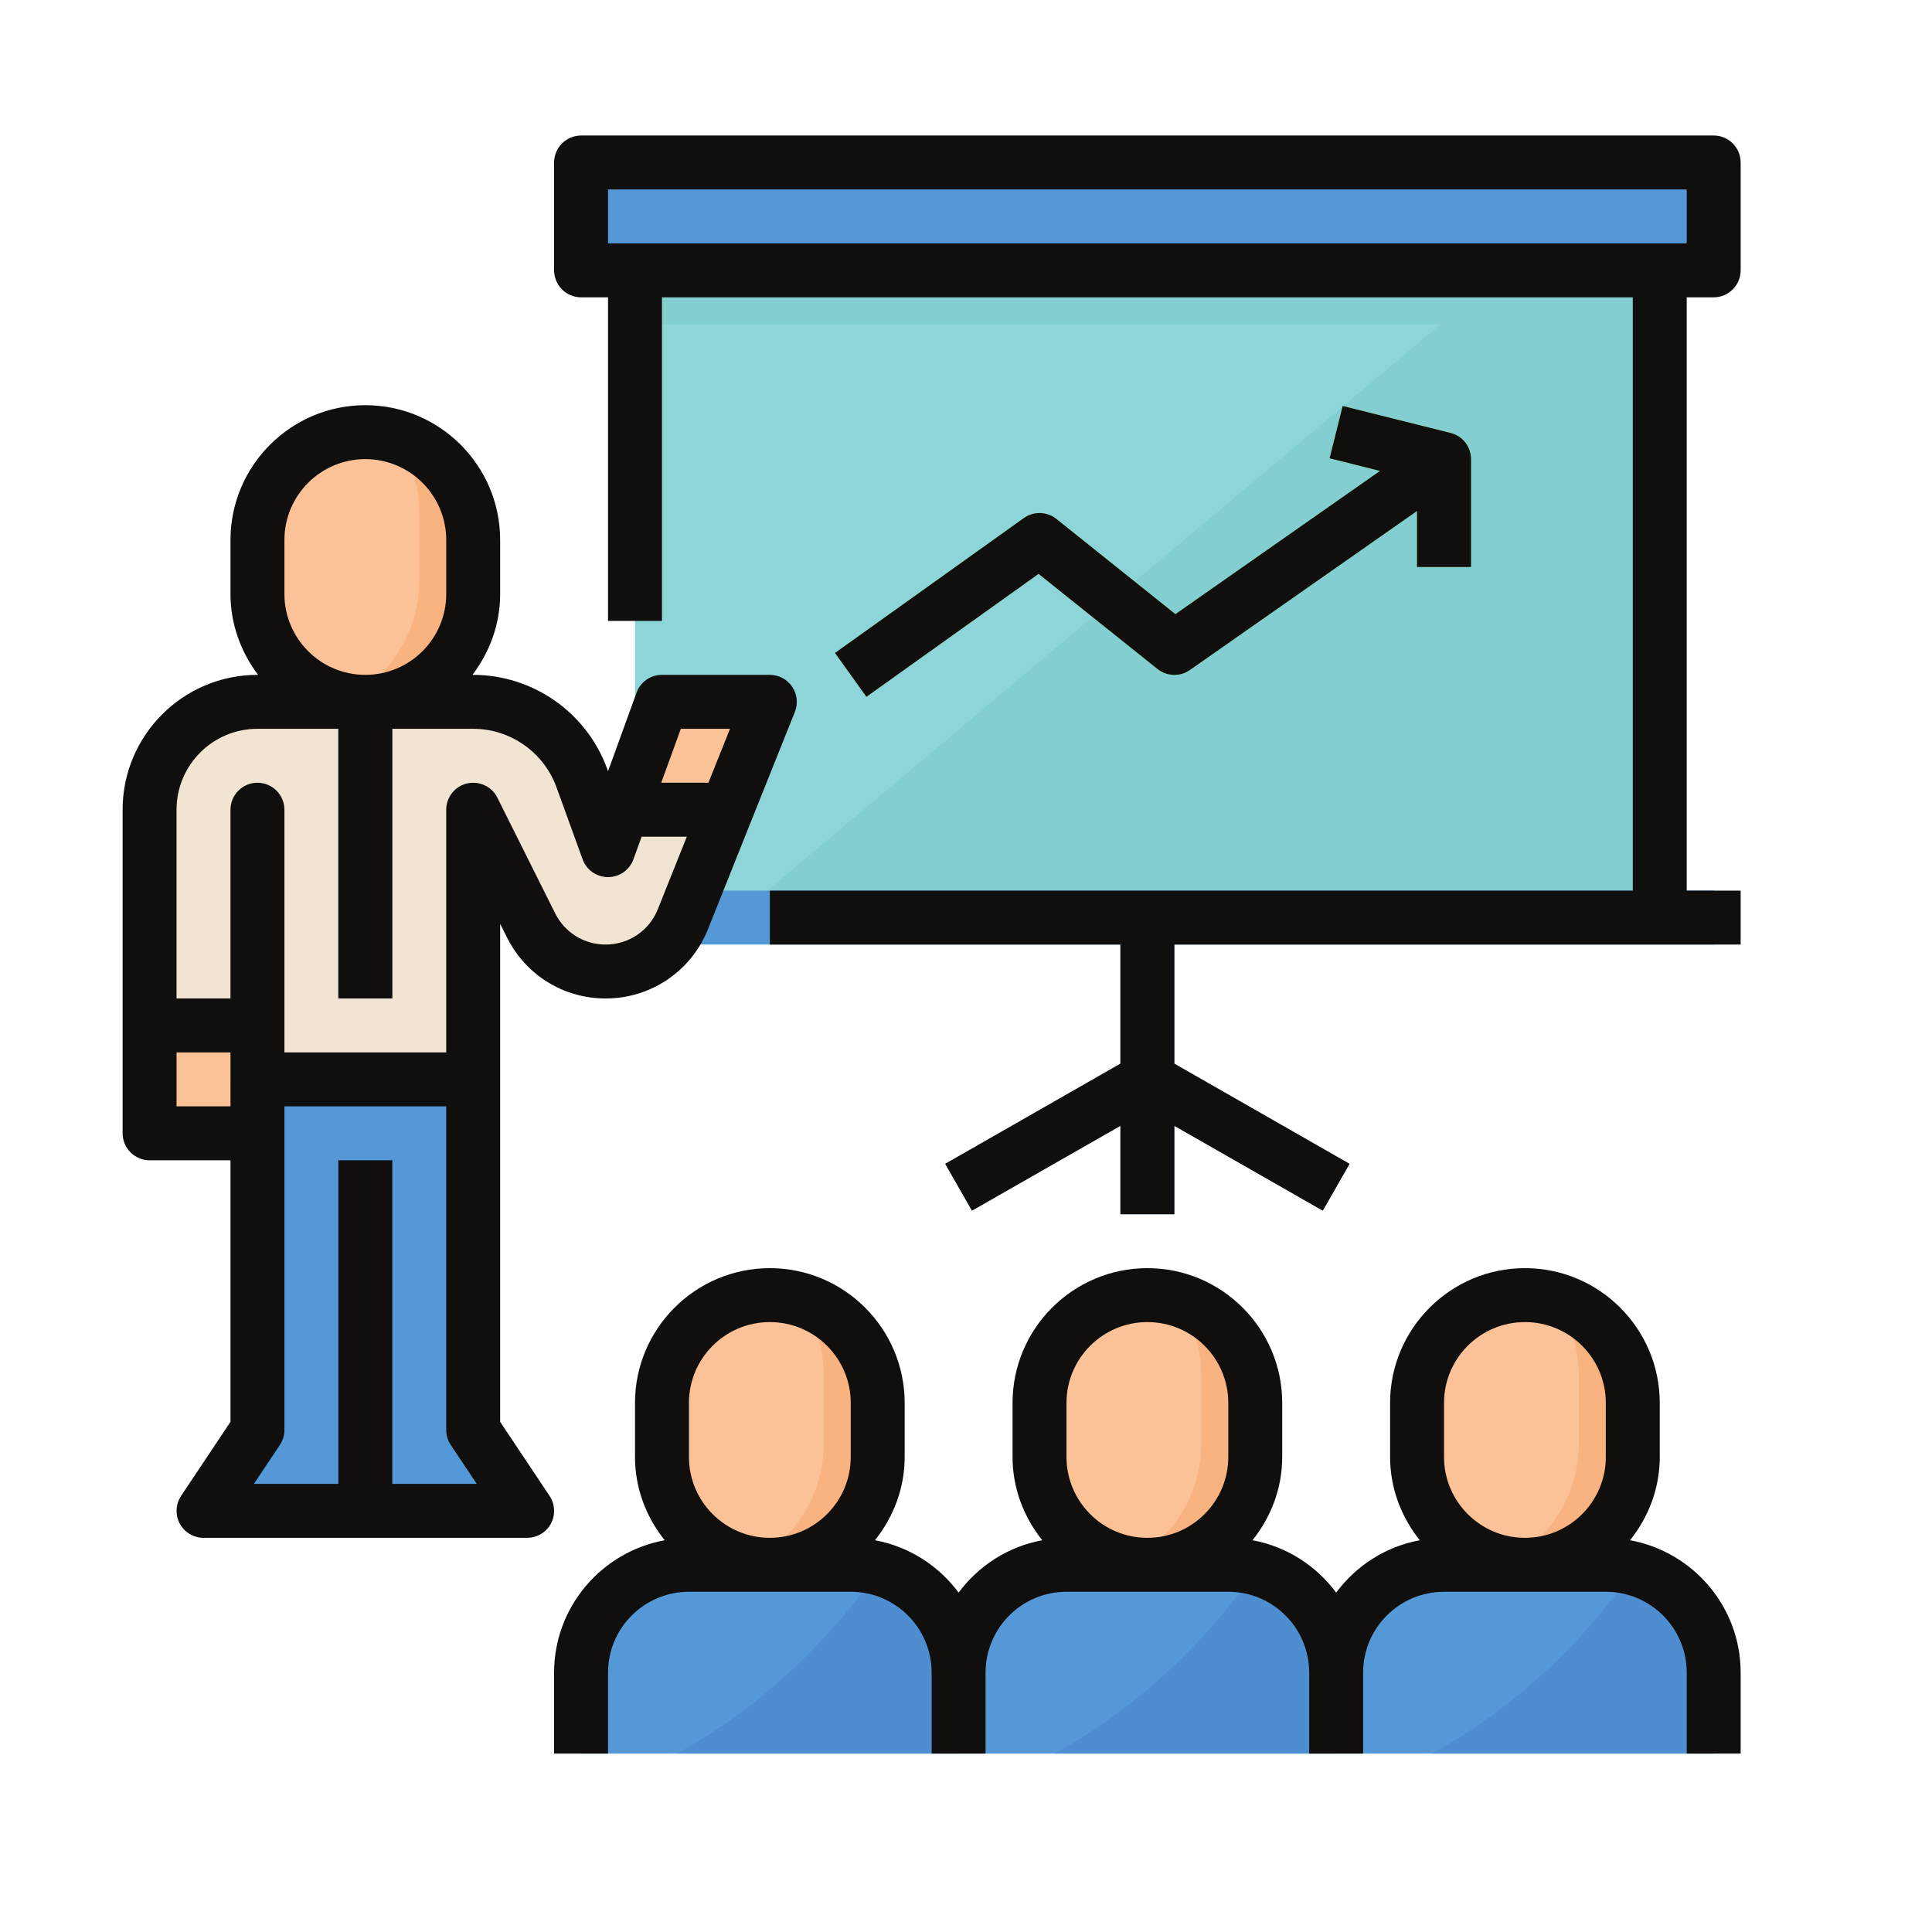 <svg xmlns="http://www.w3.org/2000/svg" xmlns:xlink="http://www.w3.org/1999/xlink" width="400" zoomAndPan="magnify" viewBox="0 0 300 300" height="400" preserveAspectRatio="xMidYMid meet" version="1.0"><defs><clipPath id="id1"><path d="M 207 242 L 267 242 L 267 272.293 L 207 272.293 Z M 207 242 " clip-rule="nonzero"/></clipPath><clipPath id="id2"><path d="M 148 242 L 208 242 L 208 272.293 L 148 272.293 Z M 148 242 " clip-rule="nonzero"/></clipPath><clipPath id="id3"><path d="M 90 242 L 149 242 L 149 272.293 L 90 272.293 Z M 90 242 " clip-rule="nonzero"/></clipPath><clipPath id="id4"><path d="M 105 243 L 149 243 L 149 272.293 L 105 272.293 Z M 105 243 " clip-rule="nonzero"/></clipPath><clipPath id="id5"><path d="M 163 243 L 208 243 L 208 272.293 L 163 272.293 Z M 163 243 " clip-rule="nonzero"/></clipPath><clipPath id="id6"><path d="M 222 243 L 267 243 L 267 272.293 L 222 272.293 Z M 222 243 " clip-rule="nonzero"/></clipPath><clipPath id="id7"><path d="M 86 196 L 270.289 196 L 270.289 272.293 L 86 272.293 Z M 86 196 " clip-rule="nonzero"/></clipPath><clipPath id="id8"><path d="M 19.039 62 L 124 62 L 124 239 L 19.039 239 Z M 19.039 62 " clip-rule="nonzero"/></clipPath><clipPath id="id9"><path d="M 86 21.043 L 270.289 21.043 L 270.289 189 L 86 189 Z M 86 21.043 " clip-rule="nonzero"/></clipPath></defs><path fill="#8dd5d8" d="M 98.602 41.98 L 98.602 142.48 L 257.727 142.48 L 257.727 41.98 L 98.602 41.98 " fill-opacity="1" fill-rule="nonzero"/><path fill="#82ced0" d="M 114.176 142.48 L 257.727 142.48 L 257.727 41.98 L 233.648 41.98 L 114.176 142.48 " fill-opacity="1" fill-rule="nonzero"/><path fill="#7ab82b" d="M 225.242 67.234 L 208.492 63.047 L 206.465 71.16 L 214.297 73.125 L 182.516 95.371 L 164.031 80.582 C 162.578 79.422 160.5 79.355 158.977 80.453 L 129.664 101.391 L 134.539 108.195 L 161.27 89.105 L 179.734 103.875 C 181.191 105.035 183.234 105.102 184.758 104.039 L 220.039 79.34 L 220.039 88.043 L 228.414 88.043 L 228.414 71.293 C 228.414 69.359 227.105 67.691 225.242 67.234 " fill-opacity="1" fill-rule="nonzero"/><path fill="#fbc197" d="M 236.789 242.98 C 227.531 242.98 220.039 235.488 220.039 226.23 L 220.039 217.855 C 220.039 208.594 227.531 201.105 236.789 201.105 C 246.047 201.105 253.539 208.594 253.539 217.855 L 253.539 226.23 C 253.539 235.488 246.047 242.98 236.789 242.98 " fill-opacity="1" fill-rule="nonzero"/><g clip-path="url(#id1)"><path fill="#5498d7" d="M 249.352 242.98 L 224.227 242.98 C 214.969 242.98 207.477 250.488 207.477 259.73 L 207.477 272.293 L 266.102 272.293 L 266.102 259.73 C 266.102 250.488 258.609 242.98 249.352 242.98 " fill-opacity="1" fill-rule="nonzero"/></g><path fill="#fbc197" d="M 178.164 242.98 C 168.906 242.98 161.414 235.488 161.414 226.23 L 161.414 217.855 C 161.414 208.594 168.906 201.105 178.164 201.105 C 187.422 201.105 194.914 208.594 194.914 217.855 L 194.914 226.23 C 194.914 235.488 187.422 242.98 178.164 242.98 " fill-opacity="1" fill-rule="nonzero"/><g clip-path="url(#id2)"><path fill="#5498d7" d="M 190.727 242.98 L 165.602 242.98 C 156.344 242.98 148.852 250.488 148.852 259.73 L 148.852 272.293 L 207.477 272.293 L 207.477 259.73 C 207.477 250.488 199.984 242.98 190.727 242.98 " fill-opacity="1" fill-rule="nonzero"/></g><path fill="#fbc197" d="M 119.539 242.98 C 110.281 242.98 102.789 235.488 102.789 226.23 L 102.789 217.855 C 102.789 208.594 110.281 201.105 119.539 201.105 C 128.797 201.105 136.289 208.594 136.289 217.855 L 136.289 226.23 C 136.289 235.488 128.797 242.98 119.539 242.98 " fill-opacity="1" fill-rule="nonzero"/><path fill="#f9b380" d="M 124.25 201.855 C 126.559 205.227 127.914 209.281 127.914 213.668 L 127.914 224.137 C 127.914 232.25 123.254 239.199 116.516 242.668 C 117.496 242.848 118.508 242.98 119.539 242.98 C 128.797 242.98 136.289 235.488 136.289 226.23 L 136.289 217.855 C 136.289 210.246 131.188 203.902 124.25 201.855 " fill-opacity="1" fill-rule="nonzero"/><path fill="#f9b380" d="M 182.875 201.855 C 185.184 205.227 186.539 209.281 186.539 213.668 L 186.539 224.137 C 186.539 232.25 181.879 239.199 175.141 242.668 C 176.121 242.848 177.133 242.98 178.164 242.98 C 187.422 242.98 194.914 235.488 194.914 226.23 L 194.914 217.855 C 194.914 210.246 189.812 203.902 182.875 201.855 " fill-opacity="1" fill-rule="nonzero"/><path fill="#fbc197" d="M 236.789 242.98 C 227.531 242.98 220.039 235.488 220.039 226.23 L 220.039 217.855 C 220.039 208.594 227.531 201.105 236.789 201.105 C 246.047 201.105 253.539 208.594 253.539 217.855 L 253.539 226.23 C 253.539 235.488 246.047 242.98 236.789 242.98 " fill-opacity="1" fill-rule="nonzero"/><path fill="#f9b380" d="M 241.5 201.855 C 243.809 205.227 245.164 209.281 245.164 213.668 L 245.164 224.137 C 245.164 232.25 240.504 239.199 233.766 242.668 C 234.746 242.848 235.758 242.98 236.789 242.98 C 246.047 242.98 253.539 235.488 253.539 226.23 L 253.539 217.855 C 253.539 210.246 248.438 203.902 241.5 201.855 " fill-opacity="1" fill-rule="nonzero"/><g clip-path="url(#id3)"><path fill="#5498d7" d="M 132.102 242.98 L 106.977 242.98 C 97.719 242.98 90.227 250.488 90.227 259.73 L 90.227 272.293 L 148.852 272.293 L 148.852 259.73 C 148.852 250.488 141.359 242.98 132.102 242.98 " fill-opacity="1" fill-rule="nonzero"/></g><path fill="#4884be" d="M 209.555 180.723 L 182.352 165.168 L 182.352 142.48 L 173.977 142.48 L 173.977 165.168 L 146.773 180.723 L 150.93 187.984 L 173.977 174.816 L 173.977 188.543 L 182.352 188.543 L 182.352 174.816 L 205.398 187.984 L 209.555 180.723 " fill-opacity="1" fill-rule="nonzero"/><path fill="#5498d7" d="M 266.102 41.98 L 90.227 41.98 L 90.227 25.23 L 266.102 25.23 L 266.102 41.98 " fill-opacity="1" fill-rule="nonzero"/><path fill="#5498d7" d="M 266.102 146.668 L 90.227 146.668 L 90.227 138.293 L 266.102 138.293 L 266.102 146.668 " fill-opacity="1" fill-rule="nonzero"/><path fill="#fbc197" d="M 56.727 108.98 C 47.484 108.98 39.977 101.488 39.977 92.23 L 39.977 83.855 C 39.977 74.594 47.484 67.105 56.727 67.105 C 65.984 67.105 73.477 74.594 73.477 83.855 L 73.477 92.23 C 73.477 101.488 65.984 108.98 56.727 108.98 " fill-opacity="1" fill-rule="nonzero"/><path fill="#5498d7" d="M 81.852 234.605 L 31.602 234.605 L 39.977 222.043 L 39.977 167.605 L 73.477 167.605 L 73.477 222.043 L 81.852 234.605 " fill-opacity="1" fill-rule="nonzero"/><path fill="#4583c1" d="M 60.914 234.605 L 52.539 234.605 L 52.539 180.168 L 60.914 180.168 L 60.914 234.605 " fill-opacity="1" fill-rule="nonzero"/><path fill="#fbc197" d="M 39.977 159.23 L 23.227 159.23 L 23.227 175.98 L 39.977 175.98 L 39.977 159.23 " fill-opacity="1" fill-rule="nonzero"/><path fill="#f1e4d3" d="M 96.703 125.73 L 94.414 132.012 L 90.344 120.789 C 87.758 113.707 81.02 108.98 73.477 108.98 L 39.977 108.98 C 30.734 108.98 23.227 116.469 23.227 125.73 L 23.227 159.23 L 39.977 159.23 L 39.977 167.605 L 73.477 167.605 L 73.477 125.73 L 82.473 143.707 C 84.648 148.09 89.133 150.855 94.039 150.855 C 99.32 150.855 104.082 147.633 106.047 142.723 L 112.832 125.73 L 96.703 125.73 " fill-opacity="1" fill-rule="nonzero"/><path fill="#fbc197" d="M 119.539 108.98 L 102.789 108.98 L 96.703 125.73 L 112.832 125.73 L 119.539 108.98 " fill-opacity="1" fill-rule="nonzero"/><path fill="#e0d1bb" d="M 44.164 167.605 L 35.789 167.605 L 35.789 125.73 L 44.164 125.73 L 44.164 167.605 " fill-opacity="1" fill-rule="nonzero"/><path fill="#5498d7" d="M 60.914 155.043 L 52.539 155.043 L 52.539 108.98 L 60.914 108.98 L 60.914 155.043 " fill-opacity="1" fill-rule="nonzero"/><path fill="#82ced0" d="M 257.727 50.355 L 98.602 50.355 L 98.602 41.98 L 257.727 41.98 L 257.727 50.355 " fill-opacity="1" fill-rule="nonzero"/><g clip-path="url(#id4)"><path fill="#4e8ed0" d="M 148.852 259.73 C 148.852 252.039 143.633 245.613 136.566 243.664 C 126.395 258.027 114.945 266.879 105.129 272.293 L 148.852 272.293 L 148.852 259.73 " fill-opacity="1" fill-rule="nonzero"/></g><g clip-path="url(#id5)"><path fill="#4e8ed0" d="M 207.477 259.73 C 207.477 252.039 202.258 245.613 195.191 243.664 C 185.02 258.027 173.57 266.879 163.754 272.293 L 207.477 272.293 L 207.477 259.73 " fill-opacity="1" fill-rule="nonzero"/></g><g clip-path="url(#id6)"><path fill="#4e8ed0" d="M 266.102 259.73 C 266.102 252.039 260.883 245.613 253.816 243.664 C 243.645 258.027 232.195 266.879 222.379 272.293 L 266.102 272.293 L 266.102 259.73 " fill-opacity="1" fill-rule="nonzero"/></g><path fill="#f9b380" d="M 61.438 67.855 C 63.746 71.227 65.102 75.281 65.102 79.668 L 65.102 90.137 C 65.102 98.25 60.441 105.199 53.703 108.668 C 54.684 108.848 55.695 108.98 56.727 108.98 C 65.984 108.98 73.477 101.488 73.477 92.23 L 73.477 83.855 C 73.477 76.246 68.375 69.902 61.438 67.855 " fill-opacity="1" fill-rule="nonzero"/><g clip-path="url(#id7)"><path fill="#100f0d" d="M 224.227 217.855 C 224.227 210.918 229.855 205.293 236.789 205.293 C 243.727 205.293 249.352 210.918 249.352 217.855 L 249.352 226.23 C 249.352 233.164 243.727 238.793 236.789 238.793 C 229.855 238.793 224.227 233.164 224.227 226.23 Z M 165.602 217.855 C 165.602 210.918 171.23 205.293 178.164 205.293 C 185.102 205.293 190.727 210.918 190.727 217.855 L 190.727 226.23 C 190.727 233.164 185.102 238.793 178.164 238.793 C 171.23 238.793 165.602 233.164 165.602 226.23 Z M 106.977 217.855 C 106.977 210.918 112.605 205.293 119.539 205.293 C 126.477 205.293 132.102 210.918 132.102 217.855 L 132.102 226.23 C 132.102 233.164 126.477 238.793 119.539 238.793 C 112.605 238.793 106.977 233.164 106.977 226.23 Z M 253.113 239.168 C 255.961 235.602 257.727 231.137 257.727 226.23 L 257.727 217.855 C 257.727 206.305 248.34 196.918 236.789 196.918 C 225.242 196.918 215.852 206.305 215.852 217.855 L 215.852 226.23 C 215.852 231.137 217.617 235.602 220.465 239.168 C 215.148 240.148 210.586 243.125 207.477 247.297 C 204.371 243.125 199.805 240.148 194.488 239.168 C 197.336 235.602 199.102 231.137 199.102 226.23 L 199.102 217.855 C 199.102 206.305 189.715 196.918 178.164 196.918 C 166.617 196.918 157.227 206.305 157.227 217.855 L 157.227 226.23 C 157.227 231.137 158.992 235.602 161.84 239.168 C 156.523 240.148 151.961 243.125 148.852 247.297 C 145.746 243.125 141.18 240.148 135.863 239.168 C 138.711 235.602 140.477 231.137 140.477 226.23 L 140.477 217.855 C 140.477 206.305 131.09 196.918 119.539 196.918 C 107.992 196.918 98.602 206.305 98.602 217.855 L 98.602 226.23 C 98.602 231.137 100.367 235.602 103.215 239.168 C 93.465 240.949 86.039 249.473 86.039 259.73 L 86.039 272.293 L 94.414 272.293 L 94.414 259.73 C 94.414 252.793 100.043 247.168 106.977 247.168 L 132.102 247.168 C 139.039 247.168 144.664 252.793 144.664 259.73 L 144.664 272.293 L 153.039 272.293 L 153.039 259.73 C 153.039 252.793 158.668 247.168 165.602 247.168 L 190.727 247.168 C 197.664 247.168 203.289 252.793 203.289 259.73 L 203.289 272.293 L 211.664 272.293 L 211.664 259.73 C 211.664 252.793 217.293 247.168 224.227 247.168 L 249.352 247.168 C 256.289 247.168 261.914 252.793 261.914 259.73 L 261.914 272.293 L 270.289 272.293 L 270.289 259.73 C 270.289 249.473 262.863 240.949 253.113 239.168 " fill-opacity="1" fill-rule="nonzero"/></g><g clip-path="url(#id8)"><path fill="#100f0d" d="M 27.414 125.73 C 27.414 118.793 33.043 113.168 39.977 113.168 L 52.539 113.168 L 52.539 155.043 L 60.914 155.043 L 60.914 113.168 L 73.477 113.168 C 79.234 113.168 84.422 116.797 86.398 122.211 L 90.473 133.449 C 91.078 135.102 92.648 136.199 94.414 136.199 C 96.18 136.199 97.75 135.102 98.355 133.449 L 99.633 129.918 L 106.648 129.918 L 102.152 141.172 C 100.828 144.508 97.637 146.668 94.039 146.668 C 90.703 146.668 87.707 144.816 86.203 141.824 L 77.223 123.848 C 76.355 122.113 74.426 121.23 72.512 121.656 C 70.633 122.098 69.289 123.781 69.289 125.73 L 69.289 163.418 L 44.164 163.418 L 44.164 125.73 C 44.164 123.422 42.285 121.543 39.977 121.543 C 37.672 121.543 35.789 123.422 35.789 125.73 L 35.789 155.043 L 27.414 155.043 Z M 44.164 92.23 L 44.164 83.855 C 44.164 76.918 49.793 71.293 56.727 71.293 C 63.664 71.293 69.289 76.918 69.289 83.855 L 69.289 92.23 C 69.289 99.164 63.664 104.793 56.727 104.793 C 49.793 104.793 44.164 99.164 44.164 92.23 Z M 105.719 113.168 L 113.355 113.168 L 110.004 121.543 L 102.676 121.543 Z M 60.914 230.418 L 60.914 180.168 L 52.539 180.168 L 52.539 230.418 L 39.422 230.418 L 43.461 224.363 C 43.918 223.676 44.164 222.875 44.164 222.043 L 44.164 171.793 L 69.289 171.793 L 69.289 222.043 C 69.289 222.875 69.535 223.676 69.992 224.363 L 74.035 230.418 Z M 27.414 171.793 L 27.414 163.418 L 35.789 163.418 L 35.789 171.793 Z M 23.227 180.168 L 35.789 180.168 L 35.789 220.781 L 28.117 232.281 C 27.27 233.574 27.188 235.227 27.906 236.582 C 28.641 237.941 30.066 238.793 31.602 238.793 L 81.852 238.793 C 83.391 238.793 84.812 237.941 85.551 236.582 C 86.27 235.227 86.188 233.574 85.336 232.281 L 77.664 220.781 L 77.664 143.461 L 78.727 145.57 C 81.641 151.41 87.512 155.043 94.039 155.043 C 101.074 155.043 107.32 150.82 109.938 144.277 L 116.727 127.281 L 123.434 110.531 C 123.941 109.242 123.793 107.785 123.008 106.641 C 122.223 105.477 120.93 104.793 119.539 104.793 L 102.789 104.793 C 101.023 104.793 99.453 105.887 98.848 107.539 L 94.414 119.758 L 94.27 119.348 C 91.094 110.648 82.754 104.793 73.477 104.793 L 73.363 104.793 C 76.027 101.273 77.664 96.957 77.664 92.23 L 77.664 83.855 C 77.664 72.305 68.277 62.918 56.727 62.918 C 45.18 62.918 35.789 72.305 35.789 83.855 L 35.789 92.23 C 35.789 96.957 37.426 101.273 40.074 104.793 L 39.977 104.793 C 28.43 104.793 19.039 114.18 19.039 125.73 L 19.039 175.98 C 19.039 178.285 20.922 180.168 23.227 180.168 " fill-opacity="1" fill-rule="nonzero"/></g><g clip-path="url(#id9)"><path fill="#100f0d" d="M 261.914 37.793 L 94.414 37.793 L 94.414 29.418 L 261.914 29.418 Z M 266.102 21.043 L 90.227 21.043 C 87.922 21.043 86.039 22.922 86.039 25.23 L 86.039 41.98 C 86.039 44.285 87.922 46.168 90.227 46.168 L 94.414 46.168 L 94.414 96.418 L 102.789 96.418 L 102.789 46.168 L 253.539 46.168 L 253.539 138.293 L 119.539 138.293 L 119.539 146.668 L 173.977 146.668 L 173.977 165.168 L 146.773 180.723 L 150.93 187.984 L 173.977 174.816 L 173.977 188.543 L 182.352 188.543 L 182.352 174.816 L 205.398 187.984 L 209.555 180.723 L 182.352 165.168 L 182.352 146.668 L 270.289 146.668 L 270.289 138.293 L 261.914 138.293 L 261.914 46.168 L 266.102 46.168 C 268.41 46.168 270.289 44.285 270.289 41.98 L 270.289 25.23 C 270.289 22.922 268.41 21.043 266.102 21.043 " fill-opacity="1" fill-rule="nonzero"/></g><path fill="#100f0d" d="M 164.031 80.582 C 162.578 79.422 160.5 79.355 158.977 80.453 L 129.664 101.391 L 134.539 108.195 L 161.27 89.105 L 179.734 103.875 C 181.191 105.035 183.234 105.102 184.758 104.039 L 220.039 79.34 L 220.039 88.043 L 228.414 88.043 L 228.414 71.293 C 228.414 69.359 227.105 67.691 225.242 67.234 L 208.492 63.047 L 206.465 71.16 L 214.297 73.125 L 182.516 95.371 L 164.031 80.582 " fill-opacity="1" fill-rule="nonzero"/></svg>